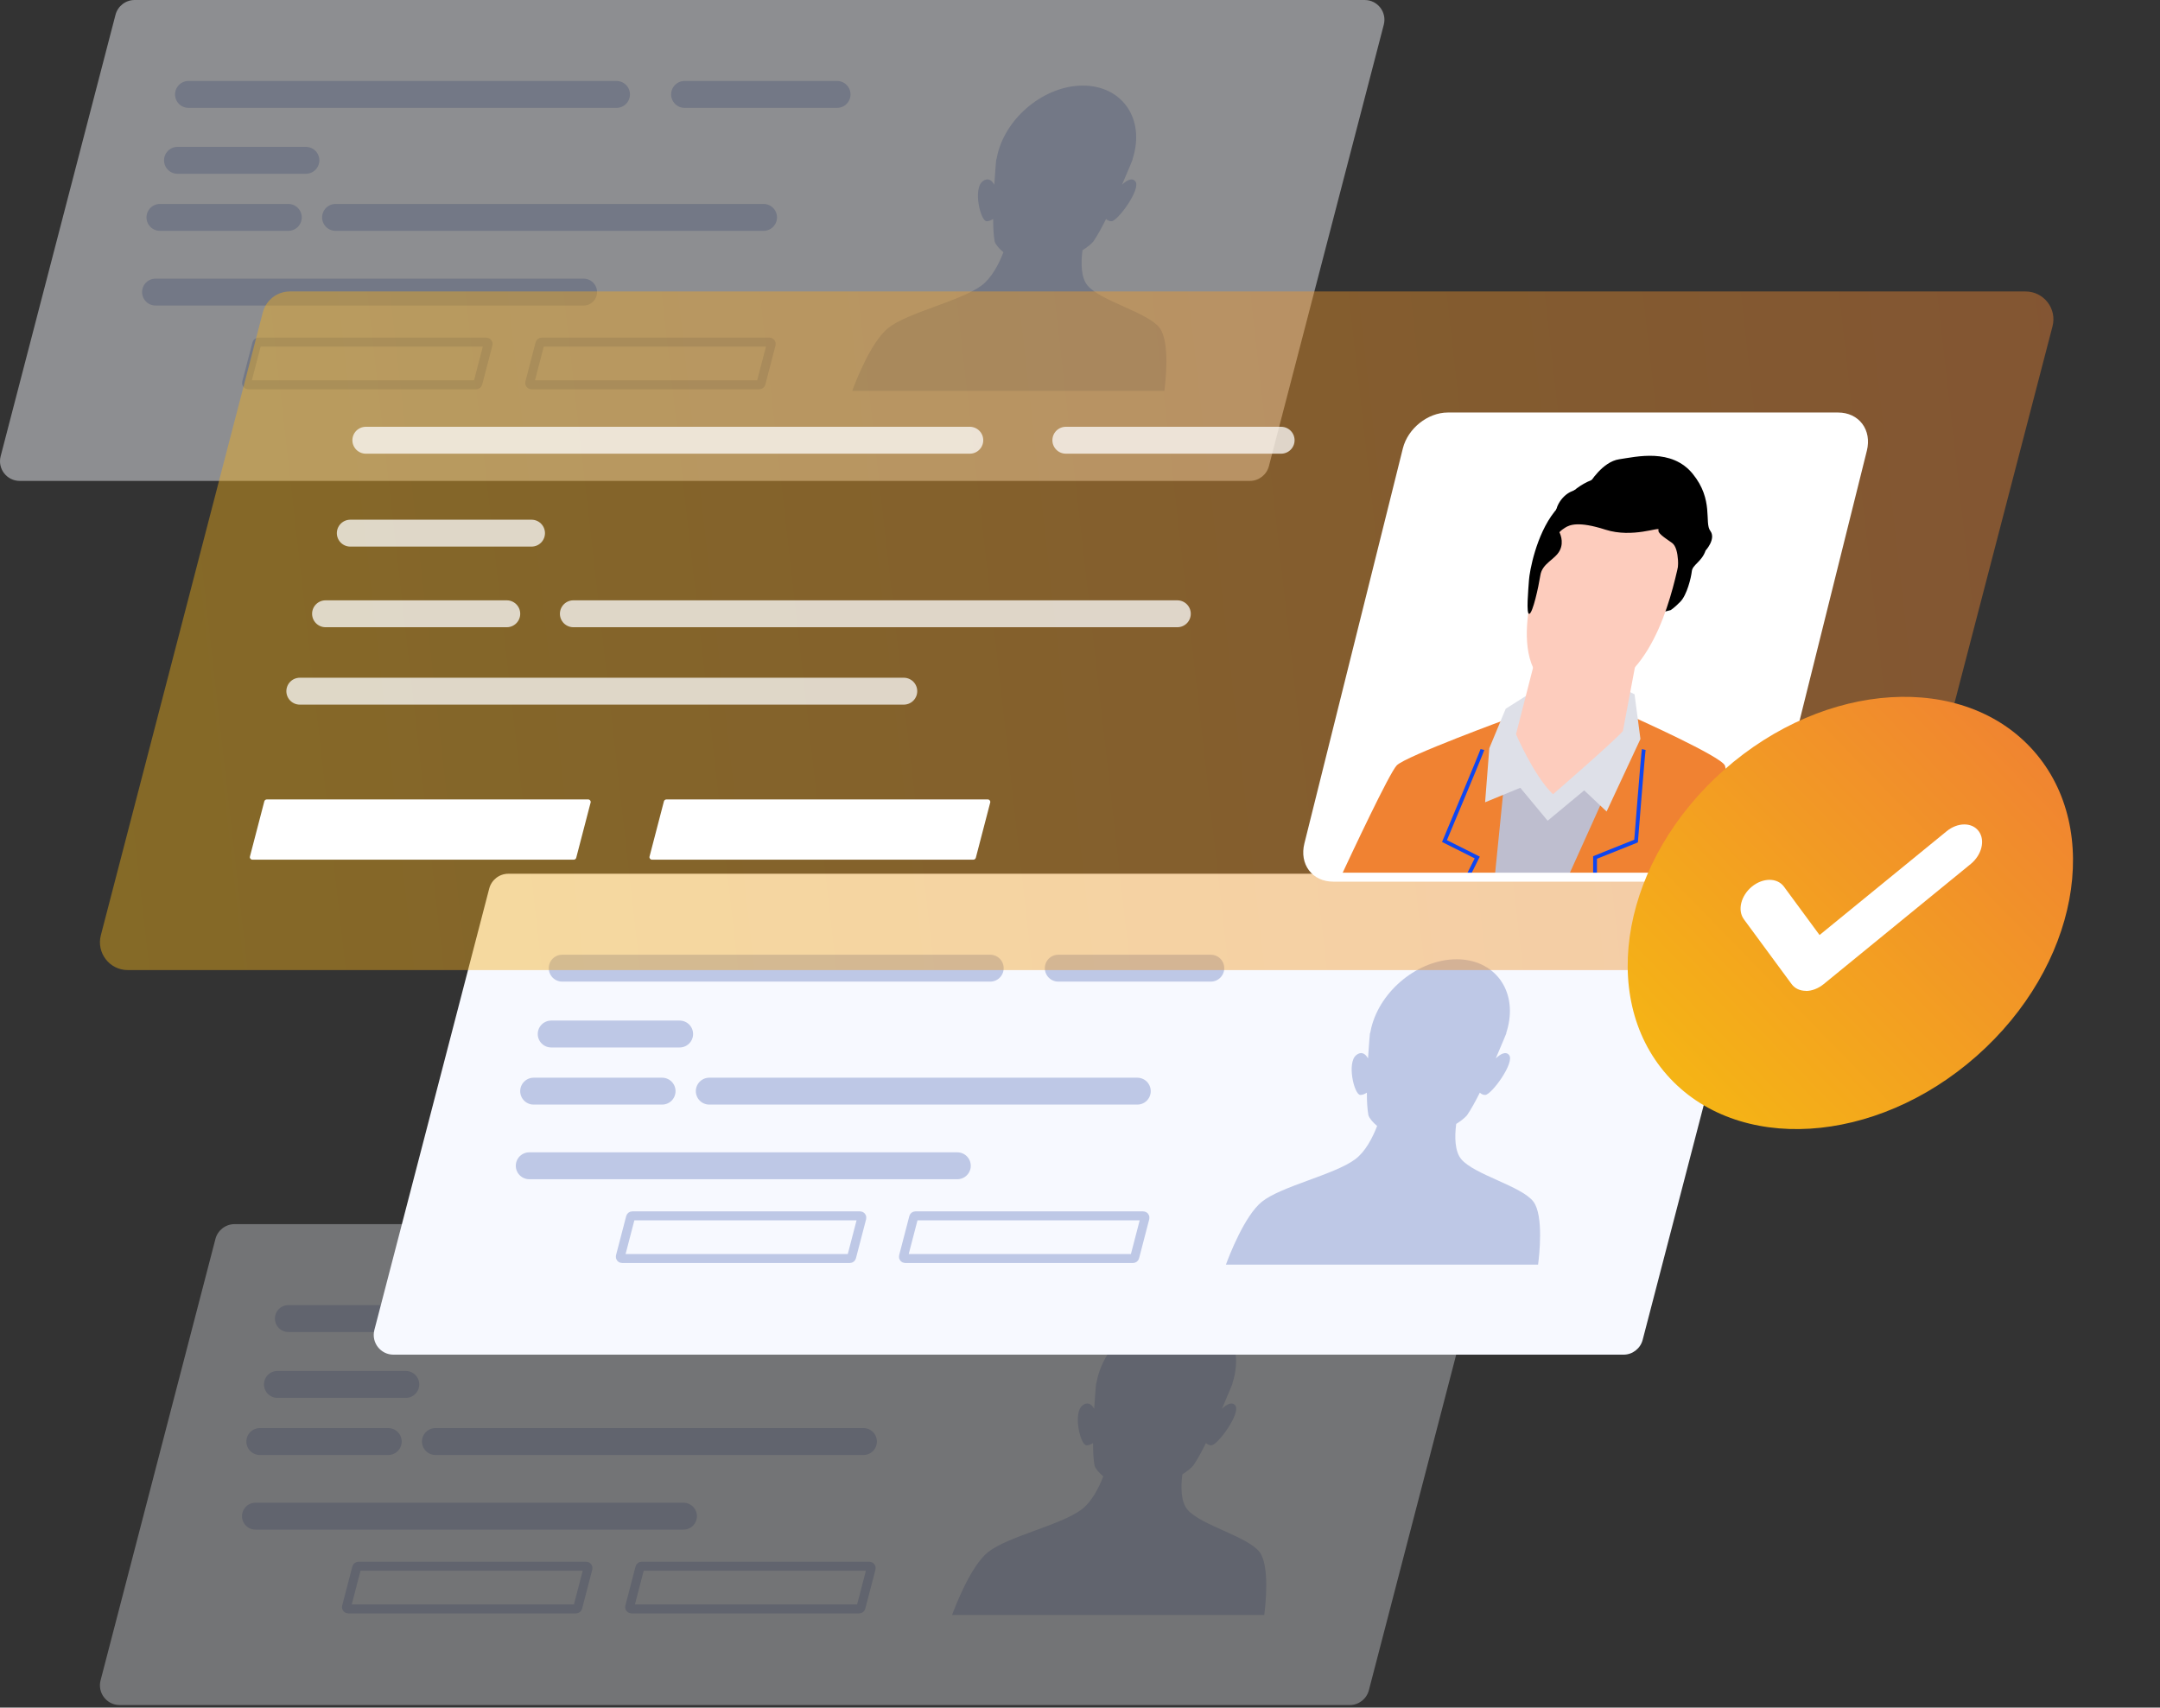 <?xml version="1.0" encoding="UTF-8"?> <svg xmlns="http://www.w3.org/2000/svg" width="277" height="219" viewBox="0 0 277 219" fill="none"><rect x="0" y="0" width="277" height="219" fill="#333333" stroke="none"/><g opacity="0.46"><path d="M160.281 61.678H2.532C0.871 61.678 -0.335 60.111 0.084 58.507L14.812 1.898C15.106 0.78 16.113 0 17.26 0H175.008C176.67 0 177.876 1.567 177.457 3.171L162.729 59.779C162.435 60.898 161.428 61.678 160.281 61.678Z" fill="#F7F9FF"></path><path d="M24.171 12.109H79.061" stroke="#BEC8E6" stroke-width="3.45" stroke-linecap="round" stroke-linejoin="round"></path><path d="M19.944 37.46H74.84" stroke="#BEC8E6" stroke-width="3.45" stroke-linecap="round" stroke-linejoin="round"></path><path d="M43.031 27.881H97.92" stroke="#BEC8E6" stroke-width="3.45" stroke-linecap="round" stroke-linejoin="round"></path><path d="M22.76 20.561H39.23" stroke="#BEC8E6" stroke-width="3.45" stroke-linecap="round" stroke-linejoin="round"></path><path d="M20.51 27.881H36.973" stroke="#BEC8E6" stroke-width="3.45" stroke-linecap="round" stroke-linejoin="round"></path><path d="M87.789 12.109H107.347" stroke="#BEC8E6" stroke-width="3.45" stroke-linecap="round" stroke-linejoin="round"></path><path d="M97.369 49.348H68.156C68.009 49.348 67.899 49.208 67.936 49.068L69.245 44.044C69.274 43.948 69.362 43.875 69.465 43.875H98.678C98.825 43.875 98.936 44.014 98.899 44.154L97.59 49.179C97.561 49.274 97.472 49.348 97.369 49.348Z" stroke="#BEC8E6" stroke-width="1.15" stroke-miterlimit="10"></path><path d="M61.061 49.348H31.848C31.701 49.348 31.59 49.208 31.627 49.068L32.936 44.044C32.965 43.948 33.054 43.875 33.157 43.875H62.37C62.517 43.875 62.627 44.014 62.59 44.154L61.281 49.179C61.252 49.274 61.164 49.348 61.061 49.348Z" stroke="#BEC8E6" stroke-width="1.15" stroke-miterlimit="10"></path><path d="M148.722 42.065C147.222 40.071 141.149 38.615 139.472 36.621C138.612 35.598 138.612 33.708 138.818 32.097C139.413 31.714 139.913 31.332 140.207 30.979C140.715 30.243 141.281 29.213 141.847 28.08C142.016 28.249 142.251 28.382 142.546 28.374C143.34 28.352 146.376 24.218 145.597 23.254C145.149 22.71 144.428 23.18 143.891 23.688C144.693 21.849 145.259 20.436 145.259 20.436H145.229C145.303 20.201 145.376 19.973 145.435 19.73C146.641 14.897 143.7 10.976 138.869 10.976C134.038 10.976 129.141 14.897 127.935 19.73C127.877 19.966 127.833 20.201 127.788 20.436H127.759C127.759 20.436 127.619 21.849 127.509 23.688C127.222 23.18 126.737 22.702 126.016 23.254C124.759 24.21 125.73 28.345 126.516 28.374C126.81 28.382 127.105 28.249 127.362 28.08C127.362 29.213 127.421 30.243 127.56 30.979C127.708 31.413 128.127 31.891 128.678 32.354C128.075 33.906 127.163 35.657 125.869 36.621C123.193 38.615 116.399 40.071 113.906 42.065C111.664 43.86 109.664 49.105 109.289 50.135H149.318C149.457 49.098 150.068 43.86 148.722 42.065Z" fill="#BEC8E6"></path></g><g opacity="0.33"><path d="M173.097 218.674H15.348C13.686 218.674 12.481 217.107 12.9 215.503L27.628 158.895C27.922 157.776 28.929 156.997 30.076 156.997H187.824C189.486 156.997 190.692 158.564 190.273 160.167L175.545 216.776C175.251 217.894 174.244 218.674 173.097 218.674Z" fill="#F7F9FF"></path><path d="M36.98 169.105H91.869" stroke="#BEC8E6" stroke-width="3.45" stroke-linecap="round" stroke-linejoin="round"></path><path d="M32.76 194.449H87.649" stroke="#BEC8E6" stroke-width="3.45" stroke-linecap="round" stroke-linejoin="round"></path><path d="M55.84 184.878H110.729" stroke="#BEC8E6" stroke-width="3.45" stroke-linecap="round" stroke-linejoin="round"></path><path d="M35.576 177.551H52.039" stroke="#BEC8E6" stroke-width="3.45" stroke-linecap="round" stroke-linejoin="round"></path><path d="M33.319 184.878H49.789" stroke="#BEC8E6" stroke-width="3.45" stroke-linecap="round" stroke-linejoin="round"></path><path d="M100.597 169.105H120.163" stroke="#BEC8E6" stroke-width="3.45" stroke-linecap="round" stroke-linejoin="round"></path><path d="M110.185 206.345H80.972C80.825 206.345 80.715 206.205 80.752 206.065L82.061 201.04C82.09 200.945 82.178 200.871 82.281 200.871H111.494C111.641 200.871 111.751 201.011 111.715 201.151L110.406 206.175C110.384 206.271 110.288 206.345 110.185 206.345Z" stroke="#BEC8E6" stroke-width="1.15" stroke-miterlimit="10"></path><path d="M73.87 206.345H44.657C44.51 206.345 44.4 206.205 44.436 206.065L45.745 201.04C45.775 200.945 45.863 200.871 45.966 200.871H75.179C75.326 200.871 75.436 201.011 75.399 201.151L74.09 206.175C74.068 206.271 73.973 206.345 73.87 206.345Z" stroke="#BEC8E6" stroke-width="1.15" stroke-miterlimit="10"></path><path d="M161.531 199.054C160.031 197.061 153.957 195.604 152.281 193.61C151.42 192.588 151.42 190.697 151.626 189.086C152.222 188.703 152.722 188.321 153.016 187.968C153.523 187.232 154.089 186.202 154.656 185.069C154.825 185.239 155.06 185.371 155.354 185.364C156.148 185.342 159.185 181.207 158.406 180.243C157.957 179.699 157.237 180.17 156.7 180.677C157.501 178.838 158.067 177.426 158.067 177.426H158.038C158.112 177.19 158.185 176.962 158.244 176.72C159.45 171.886 156.509 167.965 151.678 167.965C146.847 167.965 141.95 171.886 140.744 176.72C140.685 176.955 140.641 177.19 140.597 177.426H140.568C140.568 177.426 140.428 178.838 140.318 180.677C140.031 180.17 139.546 179.692 138.825 180.243C137.568 181.2 138.538 185.334 139.325 185.364C139.619 185.371 139.913 185.239 140.171 185.069C140.171 186.202 140.229 187.232 140.369 187.968C140.516 188.402 140.935 188.88 141.487 189.344C140.884 190.896 139.972 192.647 138.678 193.61C136.001 195.604 129.207 197.061 126.715 199.054C124.472 200.849 122.472 206.094 122.097 207.124H162.126C162.266 206.087 162.876 200.849 161.531 199.054Z" fill="#BEC8E6"></path></g><path d="M208.207 173.736H50.459C48.797 173.736 47.591 172.169 48.011 170.565L62.738 113.956C63.032 112.838 64.04 112.058 65.187 112.058H222.935C224.597 112.058 225.803 113.625 225.384 115.229L210.656 171.838C210.362 172.956 209.355 173.736 208.207 173.736Z" fill="#F7F9FF"></path><path d="M72.098 124.167H126.987" stroke="#BEC8E6" stroke-width="3.45" stroke-linecap="round" stroke-linejoin="round"></path><path d="M67.871 149.511H122.767" stroke="#BEC8E6" stroke-width="3.45" stroke-linecap="round" stroke-linejoin="round"></path><path d="M90.958 139.94H145.847" stroke="#BEC8E6" stroke-width="3.45" stroke-linecap="round" stroke-linejoin="round"></path><path d="M70.686 132.613H87.157" stroke="#BEC8E6" stroke-width="3.45" stroke-linecap="round" stroke-linejoin="round"></path><path d="M68.436 139.94H84.907" stroke="#BEC8E6" stroke-width="3.45" stroke-linecap="round" stroke-linejoin="round"></path><path d="M135.715 124.167H155.274" stroke="#BEC8E6" stroke-width="3.45" stroke-linecap="round" stroke-linejoin="round"></path><path d="M145.296 161.406H116.083C115.936 161.406 115.826 161.266 115.863 161.127L117.171 156.102C117.201 156.007 117.289 155.933 117.392 155.933H146.605C146.752 155.933 146.862 156.073 146.826 156.213L145.517 161.237C145.495 161.333 145.399 161.406 145.296 161.406Z" stroke="#BEC8E6" stroke-width="1.15" stroke-miterlimit="10"></path><path d="M108.988 161.406H79.775C79.627 161.406 79.517 161.266 79.554 161.127L80.863 156.102C80.892 156.007 80.981 155.933 81.083 155.933H110.296C110.443 155.933 110.554 156.073 110.517 156.213L109.208 161.237C109.179 161.333 109.09 161.406 108.988 161.406Z" stroke="#BEC8E6" stroke-width="1.15" stroke-miterlimit="10"></path><path d="M196.649 154.116C195.149 152.122 189.075 150.666 187.399 148.672C186.539 147.65 186.539 145.759 186.744 144.148C187.34 143.765 187.84 143.383 188.134 143.03C188.641 142.294 189.208 141.264 189.774 140.131C189.943 140.3 190.178 140.433 190.472 140.425C191.266 140.403 194.303 136.269 193.524 135.305C193.075 134.761 192.355 135.232 191.818 135.739C192.619 133.9 193.186 132.488 193.186 132.488H193.156C193.23 132.252 193.303 132.024 193.362 131.781C194.568 126.948 191.627 123.027 186.796 123.027C181.965 123.027 177.068 126.948 175.862 131.781C175.803 132.017 175.759 132.252 175.715 132.488H175.686C175.686 132.488 175.546 133.9 175.436 135.739C175.149 135.232 174.664 134.753 173.943 135.305C172.686 136.262 173.656 140.396 174.443 140.425C174.737 140.433 175.031 140.3 175.289 140.131C175.289 141.264 175.347 142.294 175.487 143.03C175.634 143.464 176.053 143.942 176.605 144.405C176.002 145.958 175.09 147.708 173.796 148.672C171.12 150.666 164.326 152.122 161.833 154.116C159.59 155.911 157.59 161.156 157.215 162.186H197.244C197.384 161.149 197.994 155.911 196.649 154.116Z" fill="#BEC8E6"></path><path opacity="0.42" data-figma-bg-blur-radius="8.1" d="M238.987 124.413H16.389C14.044 124.413 12.343 122.202 12.934 119.939L33.706 40.058C34.121 38.48 35.543 37.38 37.161 37.38H259.759C262.104 37.38 263.806 39.591 263.215 41.854L242.432 121.735C242.017 123.313 240.596 124.413 238.977 124.413H238.987Z" fill="url(#paint0_linear_2156_183)"></path><path d="M221.017 112.496H170.965C168.661 112.496 167.261 110.627 167.831 108.323L180.459 57.654C181.029 55.349 183.364 53.481 185.667 53.481H235.719C238.022 53.481 239.423 55.349 238.852 57.654L226.225 108.323C225.655 110.627 223.32 112.496 221.017 112.496Z" fill="white"></path><path d="M196.447 112.693L200.826 95.118L193.646 92.077C193.646 92.077 180.261 96.976 179.12 98.16C178.165 99.156 173.361 109.402 171.826 112.693H196.437H196.447Z" fill="#F08232"></path><path d="M221.235 112.693C221.349 109.402 221.65 99.146 221.193 98.16C220.643 96.976 209.708 92.077 209.708 92.077L201.013 95.118L196.634 112.693H221.245H221.235Z" fill="#F08232"></path><path d="M200.981 112.693L207.84 97.485L193.106 98.326L191.664 112.693H200.981Z" fill="#BEBECF"></path><path d="M196.312 88.859L193.096 90.893L190.99 95.959L190.45 102.893L194.964 101.035L198.471 105.26L203.16 101.367L206.034 104.077L210.371 94.776L209.614 89.035L207.788 88.184L196.312 88.859Z" fill="#DEE0E8"></path><path d="M208.12 93.769L210.382 81.769L197.298 82.9L194.414 94.163C194.414 94.163 196.696 99.499 199.155 101.866C199.155 101.866 206.761 95.284 208.13 93.758L208.12 93.769Z" fill="#FDCCBD"></path><path d="M218.734 70.588C218.246 72.052 217.043 72.415 216.96 73.267C216.866 74.118 216.327 76.308 215.497 77.159C214.667 78.011 214.241 78.249 214.241 78.249C214.241 78.249 203.015 81.416 197.319 77.035C197.319 77.035 196.945 75.374 197.339 73.391C197.723 71.429 196.769 71.076 197.879 70.111C198.989 69.145 199.321 68.284 199.342 67.194C199.363 66.104 199.456 64.765 200.587 63.664C201.728 62.574 202.745 62.938 203.855 61.962C203.855 61.962 205.495 59.211 207.653 58.9C209.811 58.588 214.376 57.436 217.084 60.779C219.792 64.111 218.547 67.038 219.325 68.076C220.104 69.114 218.734 70.599 218.734 70.599V70.588Z" fill="black"></path><path d="M197.205 73.495C197.205 73.495 191.903 88.091 201.885 89.191C210.704 89.398 213.827 78.633 215.093 73.111C216.359 67.588 215.57 61.817 208.515 62.003C201.459 62.19 197.973 70.225 197.205 73.495Z" fill="#FDCCBD"></path><path d="M199.975 68.252C199.975 68.252 200.629 69.426 200.027 70.599C199.425 71.782 197.775 72.228 197.537 73.785C197.288 75.343 196.572 78.582 196.126 78.727C195.679 78.872 196.001 75.561 196.074 74.429C196.146 73.298 196.987 68.616 199.342 65.637C201.697 62.657 203.15 61.401 207.342 60.727C211.533 60.041 214.708 61.806 215.87 64.37C217.032 66.924 215.175 73.443 215.175 73.443C215.175 73.443 215.455 70.35 214.418 69.623C213.38 68.896 212.529 68.356 212.695 67.931C212.872 67.505 209.375 69.041 205.889 67.931C202.403 66.81 201.272 67.318 200.701 67.682C200.12 68.045 199.985 68.263 199.985 68.263L199.975 68.252Z" fill="black"></path><path d="M190.107 96.125C190.024 96.468 185.241 107.866 185.241 107.866L189.443 109.973L188.261 112.34" stroke="#0F46F0" stroke-width="0.49" stroke-miterlimit="10"></path><path d="M210.796 96.125C210.713 96.468 209.811 107.866 209.811 107.866L204.55 109.973V112.34" stroke="#0F46F0" stroke-width="0.49" stroke-miterlimit="10"></path><path d="M221.017 112.496H170.965C168.661 112.496 167.261 110.627 167.831 108.323L180.459 57.654C181.029 55.349 183.364 53.481 185.667 53.481H235.719C238.022 53.481 239.423 55.349 238.852 57.654L226.225 108.323C225.655 110.627 223.32 112.496 221.017 112.496Z" stroke="white" stroke-width="1.15" stroke-miterlimit="10"></path><path d="M46.915 56.46H124.368" stroke="white" stroke-opacity="0.74" stroke-width="3.45" stroke-linecap="round" stroke-linejoin="round"></path><path d="M38.448 88.644H115.902" stroke="white" stroke-opacity="0.74" stroke-width="3.45" stroke-linecap="round" stroke-linejoin="round"></path><path d="M73.528 78.717H150.982" stroke="white" stroke-opacity="0.74" stroke-width="3.45" stroke-linecap="round" stroke-linejoin="round"></path><path d="M44.922 68.377H68.163" stroke="white" stroke-opacity="0.74" stroke-width="3.45" stroke-linecap="round" stroke-linejoin="round"></path><path d="M41.748 78.717H64.989" stroke="white" stroke-opacity="0.74" stroke-width="3.45" stroke-linecap="round" stroke-linejoin="round"></path><path d="M136.684 56.46H164.293" stroke="white" stroke-opacity="0.74" stroke-width="3.45" stroke-linecap="round" stroke-linejoin="round"></path><path d="M124.829 110.252H83.606C83.399 110.252 83.243 110.054 83.295 109.857L85.142 102.767C85.184 102.632 85.308 102.528 85.453 102.528H126.676C126.883 102.528 127.039 102.726 126.987 102.923L125.14 110.013C125.099 110.148 124.974 110.252 124.829 110.252Z" fill="white"></path><path d="M73.584 110.252H32.361C32.154 110.252 31.998 110.054 32.05 109.857L33.897 102.767C33.938 102.632 34.063 102.528 34.208 102.528H75.43C75.638 102.528 75.794 102.726 75.742 102.923L73.895 110.013C73.864 110.148 73.729 110.252 73.584 110.252Z" fill="white"></path><path data-figma-bg-blur-radius="9.2" d="M253.485 135.434C266.472 123.958 269.749 106.441 260.805 96.309C251.861 86.177 234.083 87.266 221.096 98.742C208.109 110.217 204.831 127.734 213.775 137.866C222.719 147.998 240.498 146.909 253.485 135.434Z" fill="url(#paint1_linear_2156_183)"></path><path d="M231.599 127.079C230.863 127.079 230.18 126.792 229.751 126.204L223.643 117.907C222.785 116.746 223.254 114.873 224.661 113.711C226.081 112.549 227.916 112.549 228.773 113.711L233.341 119.917L249.643 106.604C251.063 105.442 252.898 105.442 253.755 106.604C254.612 107.766 254.144 109.638 252.737 110.8L233.863 126.218C233.153 126.792 232.336 127.093 231.599 127.093V127.079Z" fill="white"></path><defs><clipPath id="bgblur_0_2156_183_clip_path" transform="translate(-4.716 -29.28)"><path d="M238.987 124.413H16.389C14.044 124.413 12.343 122.202 12.934 119.939L33.706 40.058C34.121 38.48 35.543 37.38 37.161 37.38H259.759C262.104 37.38 263.806 39.591 263.215 41.854L242.432 121.735C242.017 123.313 240.596 124.413 238.977 124.413H238.987Z"></path></clipPath><clipPath id="bgblur_1_2156_183_clip_path" transform="translate(-199.535 -80.169)"><path d="M253.485 135.434C266.472 123.958 269.749 106.441 260.805 96.309C251.861 86.177 234.083 87.266 221.096 98.742C208.109 110.217 204.831 127.734 213.775 137.866C222.719 147.998 240.498 146.909 253.485 135.434Z"></path></clipPath><linearGradient id="paint0_linear_2156_183" x1="6.206" y1="114.35" x2="277.512" y2="83.675" gradientUnits="userSpaceOnUse"><stop stop-color="#F5B614"></stop><stop offset="1" stop-color="#F08232"></stop></linearGradient><linearGradient id="paint1_linear_2156_183" x1="224.984" y1="153.066" x2="274.173" y2="105.032" gradientUnits="userSpaceOnUse"><stop stop-color="#F5B614"></stop><stop offset="1" stop-color="#F08232"></stop></linearGradient></defs></svg> 